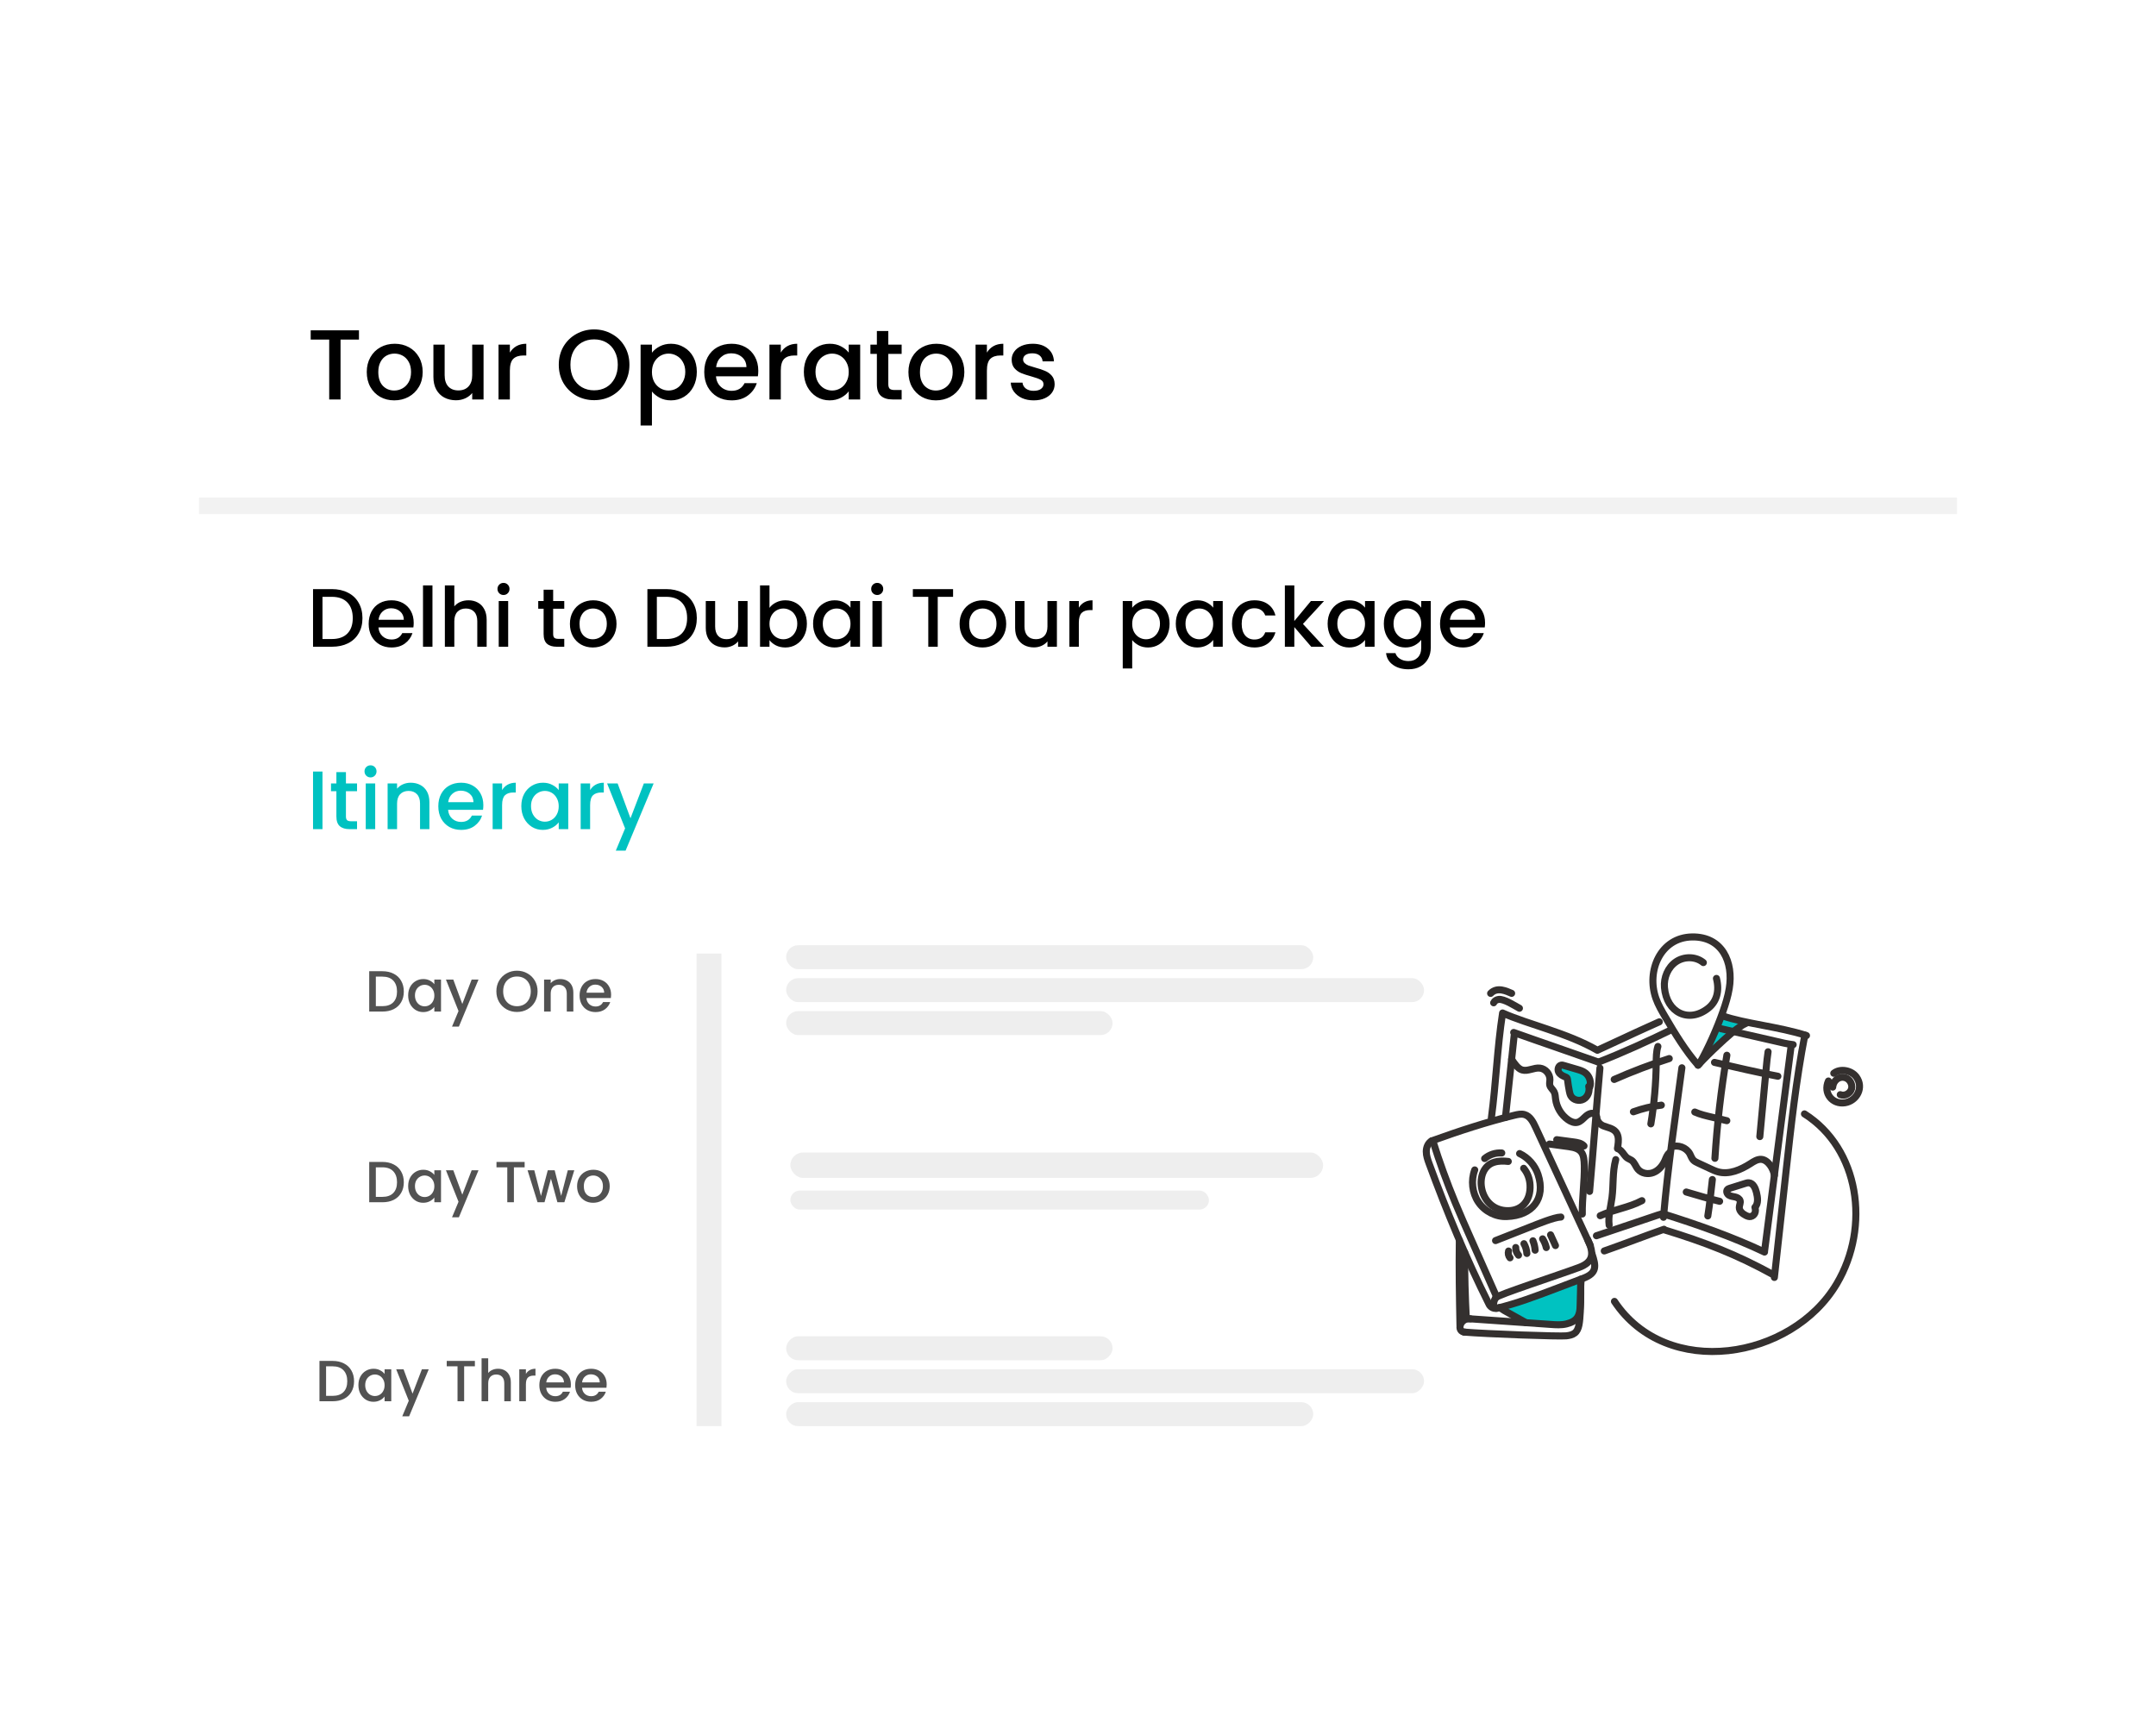 <svg width="260" height="207" viewBox="0 0 260 207" fill="none" xmlns="http://www.w3.org/2000/svg">
<g filter="url(#filter0_d_850_2264)">
<rect x="24" y="27" width="212" height="159" rx="10" fill="white"/>
</g>
<rect x="95.312" y="139" width="64.25" height="3.06" rx="1.53" fill="#EEEEEE"/>
<rect x="95.312" y="143.589" width="50.482" height="2.295" rx="1.147" fill="#EEEEEE"/>
<line x1="24" y1="61" x2="236" y2="61" stroke="#F2F2F2" stroke-width="2"/>
<path d="M43.288 39.839V40.955H41.068V48.178H39.7V40.955H37.468V39.839H43.288ZM47.541 48.286C46.917 48.286 46.353 48.147 45.849 47.867C45.345 47.578 44.949 47.178 44.661 46.666C44.373 46.147 44.229 45.547 44.229 44.867C44.229 44.194 44.377 43.599 44.673 43.078C44.969 42.559 45.373 42.158 45.885 41.879C46.397 41.599 46.969 41.459 47.601 41.459C48.233 41.459 48.805 41.599 49.317 41.879C49.829 42.158 50.233 42.559 50.529 43.078C50.825 43.599 50.973 44.194 50.973 44.867C50.973 45.538 50.821 46.135 50.517 46.654C50.213 47.175 49.797 47.578 49.269 47.867C48.749 48.147 48.173 48.286 47.541 48.286ZM47.541 47.099C47.893 47.099 48.221 47.014 48.525 46.846C48.837 46.678 49.089 46.426 49.281 46.09C49.473 45.755 49.569 45.346 49.569 44.867C49.569 44.386 49.477 43.983 49.293 43.654C49.109 43.319 48.865 43.066 48.561 42.898C48.257 42.73 47.929 42.647 47.577 42.647C47.225 42.647 46.897 42.73 46.593 42.898C46.297 43.066 46.061 43.319 45.885 43.654C45.709 43.983 45.621 44.386 45.621 44.867C45.621 45.578 45.801 46.13 46.161 46.523C46.529 46.907 46.989 47.099 47.541 47.099ZM58.314 41.566V48.178H56.946V47.398C56.73 47.67 56.446 47.886 56.094 48.047C55.75 48.199 55.382 48.275 54.99 48.275C54.47 48.275 54.002 48.166 53.586 47.95C53.178 47.734 52.854 47.414 52.614 46.99C52.382 46.566 52.266 46.054 52.266 45.455V41.566H53.622V45.251C53.622 45.843 53.77 46.298 54.066 46.618C54.362 46.931 54.766 47.087 55.278 47.087C55.79 47.087 56.194 46.931 56.49 46.618C56.794 46.298 56.946 45.843 56.946 45.251V41.566H58.314ZM61.487 42.526C61.687 42.191 61.951 41.931 62.279 41.746C62.615 41.554 63.011 41.459 63.467 41.459V42.874H63.119C62.583 42.874 62.175 43.011 61.895 43.282C61.623 43.554 61.487 44.026 61.487 44.699V48.178H60.119V41.566H61.487V42.526ZM71.645 48.263C70.869 48.263 70.153 48.083 69.497 47.722C68.849 47.355 68.333 46.846 67.949 46.199C67.573 45.542 67.385 44.806 67.385 43.99C67.385 43.175 67.573 42.443 67.949 41.794C68.333 41.147 68.849 40.642 69.497 40.282C70.153 39.914 70.869 39.73 71.645 39.73C72.429 39.73 73.145 39.914 73.793 40.282C74.449 40.642 74.965 41.147 75.341 41.794C75.717 42.443 75.905 43.175 75.905 43.99C75.905 44.806 75.717 45.542 75.341 46.199C74.965 46.846 74.449 47.355 73.793 47.722C73.145 48.083 72.429 48.263 71.645 48.263ZM71.645 47.075C72.197 47.075 72.689 46.95 73.121 46.703C73.553 46.447 73.889 46.087 74.129 45.623C74.377 45.151 74.501 44.606 74.501 43.99C74.501 43.374 74.377 42.834 74.129 42.37C73.889 41.907 73.553 41.55 73.121 41.303C72.689 41.054 72.197 40.931 71.645 40.931C71.093 40.931 70.601 41.054 70.169 41.303C69.737 41.55 69.397 41.907 69.149 42.37C68.909 42.834 68.789 43.374 68.789 43.99C68.789 44.606 68.909 45.151 69.149 45.623C69.397 46.087 69.737 46.447 70.169 46.703C70.601 46.95 71.093 47.075 71.645 47.075ZM78.62 42.538C78.852 42.234 79.168 41.978 79.568 41.77C79.968 41.562 80.42 41.459 80.924 41.459C81.5 41.459 82.024 41.602 82.496 41.891C82.976 42.17 83.352 42.566 83.624 43.078C83.896 43.59 84.032 44.178 84.032 44.843C84.032 45.507 83.896 46.102 83.624 46.63C83.352 47.151 82.976 47.559 82.496 47.855C82.024 48.142 81.5 48.286 80.924 48.286C80.42 48.286 79.972 48.187 79.58 47.986C79.188 47.779 78.868 47.523 78.62 47.218V51.322H77.252V41.566H78.62V42.538ZM82.64 44.843C82.64 44.386 82.544 43.995 82.352 43.666C82.168 43.331 81.92 43.078 81.608 42.91C81.304 42.734 80.976 42.647 80.624 42.647C80.28 42.647 79.952 42.734 79.64 42.91C79.336 43.087 79.088 43.343 78.896 43.678C78.712 44.014 78.62 44.41 78.62 44.867C78.62 45.322 78.712 45.722 78.896 46.066C79.088 46.403 79.336 46.658 79.64 46.834C79.952 47.011 80.28 47.099 80.624 47.099C80.976 47.099 81.304 47.011 81.608 46.834C81.92 46.651 82.168 46.386 82.352 46.042C82.544 45.699 82.64 45.298 82.64 44.843ZM91.444 44.711C91.444 44.959 91.428 45.182 91.396 45.383H86.344C86.384 45.91 86.58 46.334 86.932 46.654C87.284 46.974 87.716 47.135 88.228 47.135C88.964 47.135 89.484 46.827 89.788 46.211H91.264C91.064 46.819 90.7 47.319 90.172 47.711C89.652 48.094 89.004 48.286 88.228 48.286C87.596 48.286 87.028 48.147 86.524 47.867C86.028 47.578 85.636 47.178 85.348 46.666C85.068 46.147 84.928 45.547 84.928 44.867C84.928 44.187 85.064 43.59 85.336 43.078C85.616 42.559 86.004 42.158 86.5 41.879C87.004 41.599 87.58 41.459 88.228 41.459C88.852 41.459 89.408 41.594 89.896 41.867C90.384 42.139 90.764 42.523 91.036 43.019C91.308 43.507 91.444 44.071 91.444 44.711ZM90.016 44.279C90.008 43.775 89.828 43.37 89.476 43.066C89.124 42.763 88.688 42.611 88.168 42.611C87.696 42.611 87.292 42.763 86.956 43.066C86.62 43.362 86.42 43.767 86.356 44.279H90.016ZM94.159 42.526C94.359 42.191 94.623 41.931 94.951 41.746C95.287 41.554 95.683 41.459 96.139 41.459V42.874H95.791C95.255 42.874 94.847 43.011 94.567 43.282C94.295 43.554 94.159 44.026 94.159 44.699V48.178H92.791V41.566H94.159V42.526ZM96.94 44.843C96.94 44.178 97.076 43.59 97.348 43.078C97.628 42.566 98.004 42.17 98.476 41.891C98.956 41.602 99.484 41.459 100.06 41.459C100.58 41.459 101.032 41.562 101.416 41.77C101.808 41.971 102.12 42.222 102.352 42.526V41.566H103.732V48.178H102.352V47.194C102.12 47.507 101.804 47.767 101.404 47.974C101.004 48.182 100.548 48.286 100.036 48.286C99.468 48.286 98.948 48.142 98.476 47.855C98.004 47.559 97.628 47.151 97.348 46.63C97.076 46.102 96.94 45.507 96.94 44.843ZM102.352 44.867C102.352 44.41 102.256 44.014 102.064 43.678C101.88 43.343 101.636 43.087 101.332 42.91C101.028 42.734 100.7 42.647 100.348 42.647C99.996 42.647 99.668 42.734 99.364 42.91C99.06 43.078 98.812 43.331 98.62 43.666C98.436 43.995 98.344 44.386 98.344 44.843C98.344 45.298 98.436 45.699 98.62 46.042C98.812 46.386 99.06 46.651 99.364 46.834C99.676 47.011 100.004 47.099 100.348 47.099C100.7 47.099 101.028 47.011 101.332 46.834C101.636 46.658 101.88 46.403 102.064 46.066C102.256 45.722 102.352 45.322 102.352 44.867ZM107.125 42.682V46.343C107.125 46.59 107.181 46.77 107.293 46.883C107.413 46.986 107.613 47.038 107.893 47.038H108.733V48.178H107.653C107.037 48.178 106.565 48.035 106.237 47.746C105.909 47.459 105.745 46.99 105.745 46.343V42.682H104.965V41.566H105.745V39.922H107.125V41.566H108.733V42.682H107.125ZM112.862 48.286C112.238 48.286 111.674 48.147 111.17 47.867C110.666 47.578 110.27 47.178 109.982 46.666C109.694 46.147 109.55 45.547 109.55 44.867C109.55 44.194 109.698 43.599 109.994 43.078C110.29 42.559 110.694 42.158 111.206 41.879C111.718 41.599 112.29 41.459 112.922 41.459C113.554 41.459 114.126 41.599 114.638 41.879C115.15 42.158 115.554 42.559 115.85 43.078C116.146 43.599 116.294 44.194 116.294 44.867C116.294 45.538 116.142 46.135 115.838 46.654C115.534 47.175 115.118 47.578 114.59 47.867C114.07 48.147 113.494 48.286 112.862 48.286ZM112.862 47.099C113.214 47.099 113.542 47.014 113.846 46.846C114.158 46.678 114.41 46.426 114.602 46.09C114.794 45.755 114.89 45.346 114.89 44.867C114.89 44.386 114.798 43.983 114.614 43.654C114.43 43.319 114.186 43.066 113.882 42.898C113.578 42.73 113.25 42.647 112.898 42.647C112.546 42.647 112.218 42.73 111.914 42.898C111.618 43.066 111.382 43.319 111.206 43.654C111.03 43.983 110.942 44.386 110.942 44.867C110.942 45.578 111.122 46.13 111.482 46.523C111.85 46.907 112.31 47.099 112.862 47.099ZM119.014 42.526C119.214 42.191 119.478 41.931 119.806 41.746C120.142 41.554 120.538 41.459 120.994 41.459V42.874H120.646C120.11 42.874 119.702 43.011 119.422 43.282C119.15 43.554 119.014 44.026 119.014 44.699V48.178H117.646V41.566H119.014V42.526ZM124.652 48.286C124.132 48.286 123.664 48.194 123.248 48.011C122.84 47.819 122.516 47.562 122.276 47.242C122.036 46.914 121.908 46.55 121.892 46.151H123.308C123.332 46.431 123.464 46.666 123.704 46.858C123.952 47.042 124.26 47.135 124.628 47.135C125.012 47.135 125.308 47.062 125.516 46.919C125.732 46.767 125.84 46.575 125.84 46.343C125.84 46.094 125.72 45.91 125.48 45.791C125.248 45.67 124.876 45.538 124.364 45.395C123.868 45.258 123.464 45.127 123.152 44.998C122.84 44.87 122.568 44.675 122.336 44.41C122.112 44.147 122 43.798 122 43.367C122 43.014 122.104 42.694 122.312 42.407C122.52 42.111 122.816 41.879 123.2 41.711C123.592 41.542 124.04 41.459 124.544 41.459C125.296 41.459 125.9 41.651 126.356 42.035C126.82 42.41 127.068 42.926 127.1 43.583H125.732C125.708 43.286 125.588 43.05 125.372 42.874C125.156 42.699 124.864 42.611 124.496 42.611C124.136 42.611 123.86 42.678 123.668 42.815C123.476 42.95 123.38 43.13 123.38 43.355C123.38 43.531 123.444 43.678 123.572 43.798C123.7 43.919 123.856 44.014 124.04 44.087C124.224 44.151 124.496 44.234 124.856 44.339C125.336 44.467 125.728 44.599 126.032 44.734C126.344 44.862 126.612 45.054 126.836 45.31C127.06 45.566 127.176 45.907 127.184 46.331C127.184 46.706 127.08 47.042 126.872 47.339C126.664 47.635 126.368 47.867 125.984 48.035C125.608 48.203 125.164 48.286 124.652 48.286Z" fill="black"/>
<path d="M40.02 71.05C40.76 71.05 41.407 71.193 41.96 71.48C42.52 71.76 42.95 72.167 43.25 72.7C43.557 73.227 43.71 73.843 43.71 74.55C43.71 75.257 43.557 75.87 43.25 76.39C42.95 76.91 42.52 77.31 41.96 77.59C41.407 77.863 40.76 78 40.02 78H37.75V71.05H40.02ZM40.02 77.07C40.833 77.07 41.457 76.85 41.89 76.41C42.323 75.97 42.54 75.35 42.54 74.55C42.54 73.743 42.323 73.113 41.89 72.66C41.457 72.207 40.833 71.98 40.02 71.98H38.89V77.07H40.02ZM49.89 75.11C49.89 75.317 49.877 75.503 49.85 75.67H45.64C45.673 76.11 45.837 76.463 46.13 76.73C46.423 76.997 46.783 77.13 47.21 77.13C47.823 77.13 48.257 76.873 48.51 76.36H49.74C49.573 76.867 49.27 77.283 48.83 77.61C48.397 77.93 47.856 78.09 47.21 78.09C46.683 78.09 46.21 77.973 45.79 77.74C45.377 77.5 45.05 77.167 44.81 76.74C44.577 76.307 44.46 75.807 44.46 75.24C44.46 74.673 44.573 74.177 44.8 73.75C45.033 73.317 45.356 72.983 45.77 72.75C46.19 72.517 46.67 72.4 47.21 72.4C47.73 72.4 48.193 72.513 48.6 72.74C49.007 72.967 49.323 73.287 49.55 73.7C49.776 74.107 49.89 74.577 49.89 75.11ZM48.7 74.75C48.693 74.33 48.543 73.993 48.25 73.74C47.956 73.487 47.593 73.36 47.16 73.36C46.767 73.36 46.43 73.487 46.15 73.74C45.87 73.987 45.703 74.323 45.65 74.75H48.7ZM52.152 70.6V78H51.012V70.6H52.152ZM56.498 72.4C56.918 72.4 57.292 72.49 57.618 72.67C57.952 72.85 58.212 73.117 58.398 73.47C58.592 73.823 58.688 74.25 58.688 74.75V78H57.558V74.92C57.558 74.427 57.435 74.05 57.188 73.79C56.942 73.523 56.605 73.39 56.178 73.39C55.752 73.39 55.412 73.523 55.158 73.79C54.912 74.05 54.788 74.427 54.788 74.92V78H53.648V70.6H54.788V73.13C54.982 72.897 55.225 72.717 55.518 72.59C55.818 72.463 56.145 72.4 56.498 72.4ZM60.723 71.76C60.516 71.76 60.343 71.69 60.203 71.55C60.063 71.41 59.993 71.237 59.993 71.03C59.993 70.823 60.063 70.65 60.203 70.51C60.343 70.37 60.516 70.3 60.723 70.3C60.923 70.3 61.093 70.37 61.233 70.51C61.373 70.65 61.443 70.823 61.443 71.03C61.443 71.237 61.373 71.41 61.233 71.55C61.093 71.69 60.923 71.76 60.723 71.76ZM61.283 72.49V78H60.143V72.49H61.283ZM66.707 73.42V76.47C66.707 76.677 66.754 76.827 66.847 76.92C66.947 77.007 67.114 77.05 67.347 77.05H68.047V78H67.147C66.634 78 66.24 77.88 65.967 77.64C65.694 77.4 65.557 77.01 65.557 76.47V73.42H64.907V72.49H65.557V71.12H66.707V72.49H68.047V73.42H66.707ZM71.488 78.09C70.968 78.09 70.498 77.973 70.078 77.74C69.658 77.5 69.328 77.167 69.088 76.74C68.848 76.307 68.728 75.807 68.728 75.24C68.728 74.68 68.851 74.183 69.098 73.75C69.344 73.317 69.681 72.983 70.108 72.75C70.534 72.517 71.011 72.4 71.538 72.4C72.064 72.4 72.541 72.517 72.968 72.75C73.394 72.983 73.731 73.317 73.978 73.75C74.224 74.183 74.348 74.68 74.348 75.24C74.348 75.8 74.221 76.297 73.968 76.73C73.714 77.163 73.368 77.5 72.928 77.74C72.494 77.973 72.014 78.09 71.488 78.09ZM71.488 77.1C71.781 77.1 72.054 77.03 72.308 76.89C72.568 76.75 72.778 76.54 72.938 76.26C73.098 75.98 73.178 75.64 73.178 75.24C73.178 74.84 73.101 74.503 72.948 74.23C72.794 73.95 72.591 73.74 72.338 73.6C72.084 73.46 71.811 73.39 71.518 73.39C71.224 73.39 70.951 73.46 70.698 73.6C70.451 73.74 70.254 73.95 70.108 74.23C69.961 74.503 69.888 74.84 69.888 75.24C69.888 75.833 70.038 76.293 70.338 76.62C70.644 76.94 71.028 77.1 71.488 77.1ZM80.342 71.05C81.082 71.05 81.729 71.193 82.282 71.48C82.842 71.76 83.272 72.167 83.572 72.7C83.879 73.227 84.032 73.843 84.032 74.55C84.032 75.257 83.879 75.87 83.572 76.39C83.272 76.91 82.842 77.31 82.282 77.59C81.729 77.863 81.082 78 80.342 78H78.072V71.05H80.342ZM80.342 77.07C81.156 77.07 81.779 76.85 82.212 76.41C82.646 75.97 82.862 75.35 82.862 74.55C82.862 73.743 82.646 73.113 82.212 72.66C81.779 72.207 81.156 71.98 80.342 71.98H79.212V77.07H80.342ZM90.152 72.49V78H89.012V77.35C88.832 77.577 88.595 77.757 88.302 77.89C88.015 78.017 87.709 78.08 87.382 78.08C86.949 78.08 86.559 77.99 86.212 77.81C85.872 77.63 85.602 77.363 85.402 77.01C85.209 76.657 85.112 76.23 85.112 75.73V72.49H86.242V75.56C86.242 76.053 86.365 76.433 86.612 76.7C86.859 76.96 87.195 77.09 87.622 77.09C88.049 77.09 88.385 76.96 88.632 76.7C88.885 76.433 89.012 76.053 89.012 75.56V72.49H90.152ZM92.796 73.31C92.99 73.043 93.253 72.827 93.586 72.66C93.926 72.487 94.303 72.4 94.716 72.4C95.203 72.4 95.643 72.517 96.036 72.75C96.43 72.983 96.74 73.317 96.966 73.75C97.193 74.177 97.306 74.667 97.306 75.22C97.306 75.773 97.193 76.27 96.966 76.71C96.74 77.143 96.426 77.483 96.026 77.73C95.633 77.97 95.196 78.09 94.716 78.09C94.29 78.09 93.91 78.007 93.576 77.84C93.25 77.673 92.99 77.46 92.796 77.2V78H91.656V70.6H92.796V73.31ZM96.146 75.22C96.146 74.84 96.066 74.513 95.906 74.24C95.753 73.96 95.546 73.75 95.286 73.61C95.033 73.463 94.76 73.39 94.466 73.39C94.18 73.39 93.906 73.463 93.646 73.61C93.393 73.757 93.186 73.97 93.026 74.25C92.873 74.53 92.796 74.86 92.796 75.24C92.796 75.62 92.873 75.953 93.026 76.24C93.186 76.52 93.393 76.733 93.646 76.88C93.906 77.027 94.18 77.1 94.466 77.1C94.76 77.1 95.033 77.027 95.286 76.88C95.546 76.727 95.753 76.507 95.906 76.22C96.066 75.933 96.146 75.6 96.146 75.22ZM98.054 75.22C98.054 74.667 98.167 74.177 98.394 73.75C98.627 73.323 98.94 72.993 99.334 72.76C99.734 72.52 100.174 72.4 100.654 72.4C101.087 72.4 101.464 72.487 101.784 72.66C102.11 72.827 102.37 73.037 102.564 73.29V72.49H103.714V78H102.564V77.18C102.37 77.44 102.107 77.657 101.774 77.83C101.44 78.003 101.06 78.09 100.634 78.09C100.16 78.09 99.727 77.97 99.334 77.73C98.94 77.483 98.627 77.143 98.394 76.71C98.167 76.27 98.054 75.773 98.054 75.22ZM102.564 75.24C102.564 74.86 102.484 74.53 102.324 74.25C102.17 73.97 101.967 73.757 101.714 73.61C101.46 73.463 101.187 73.39 100.894 73.39C100.6 73.39 100.327 73.463 100.074 73.61C99.82 73.75 99.614 73.96 99.454 74.24C99.3 74.513 99.224 74.84 99.224 75.22C99.224 75.6 99.3 75.933 99.454 76.22C99.614 76.507 99.82 76.727 100.074 76.88C100.334 77.027 100.607 77.1 100.894 77.1C101.187 77.1 101.46 77.027 101.714 76.88C101.967 76.733 102.17 76.52 102.324 76.24C102.484 75.953 102.564 75.62 102.564 75.24ZM105.791 71.76C105.584 71.76 105.411 71.69 105.271 71.55C105.131 71.41 105.061 71.237 105.061 71.03C105.061 70.823 105.131 70.65 105.271 70.51C105.411 70.37 105.584 70.3 105.791 70.3C105.991 70.3 106.161 70.37 106.301 70.51C106.441 70.65 106.511 70.823 106.511 71.03C106.511 71.237 106.441 71.41 106.301 71.55C106.161 71.69 105.991 71.76 105.791 71.76ZM106.351 72.49V78H105.211V72.49H106.351ZM114.935 71.05V71.98H113.085V78H111.945V71.98H110.085V71.05H114.935ZM118.48 78.09C117.96 78.09 117.49 77.973 117.07 77.74C116.65 77.5 116.32 77.167 116.08 76.74C115.84 76.307 115.72 75.807 115.72 75.24C115.72 74.68 115.843 74.183 116.09 73.75C116.337 73.317 116.673 72.983 117.1 72.75C117.527 72.517 118.003 72.4 118.53 72.4C119.057 72.4 119.533 72.517 119.96 72.75C120.387 72.983 120.723 73.317 120.97 73.75C121.217 74.183 121.34 74.68 121.34 75.24C121.34 75.8 121.213 76.297 120.96 76.73C120.707 77.163 120.36 77.5 119.92 77.74C119.487 77.973 119.007 78.09 118.48 78.09ZM118.48 77.1C118.773 77.1 119.047 77.03 119.3 76.89C119.56 76.75 119.77 76.54 119.93 76.26C120.09 75.98 120.17 75.64 120.17 75.24C120.17 74.84 120.093 74.503 119.94 74.23C119.787 73.95 119.583 73.74 119.33 73.6C119.077 73.46 118.803 73.39 118.51 73.39C118.217 73.39 117.943 73.46 117.69 73.6C117.443 73.74 117.247 73.95 117.1 74.23C116.953 74.503 116.88 74.84 116.88 75.24C116.88 75.833 117.03 76.293 117.33 76.62C117.637 76.94 118.02 77.1 118.48 77.1ZM127.457 72.49V78H126.317V77.35C126.137 77.577 125.9 77.757 125.607 77.89C125.32 78.017 125.013 78.08 124.687 78.08C124.253 78.08 123.863 77.99 123.517 77.81C123.177 77.63 122.907 77.363 122.707 77.01C122.513 76.657 122.417 76.23 122.417 75.73V72.49H123.547V75.56C123.547 76.053 123.67 76.433 123.917 76.7C124.163 76.96 124.5 77.09 124.927 77.09C125.353 77.09 125.69 76.96 125.937 76.7C126.19 76.433 126.317 76.053 126.317 75.56V72.49H127.457ZM130.101 73.29C130.268 73.01 130.488 72.793 130.761 72.64C131.041 72.48 131.371 72.4 131.751 72.4V73.58H131.461C131.014 73.58 130.674 73.693 130.441 73.92C130.214 74.147 130.101 74.54 130.101 75.1V78H128.961V72.49H130.101V73.29ZM136.536 73.3C136.73 73.047 136.993 72.833 137.326 72.66C137.66 72.487 138.036 72.4 138.456 72.4C138.936 72.4 139.373 72.52 139.766 72.76C140.166 72.993 140.48 73.323 140.706 73.75C140.933 74.177 141.046 74.667 141.046 75.22C141.046 75.773 140.933 76.27 140.706 76.71C140.48 77.143 140.166 77.483 139.766 77.73C139.373 77.97 138.936 78.09 138.456 78.09C138.036 78.09 137.663 78.007 137.336 77.84C137.01 77.667 136.743 77.453 136.536 77.2V80.62H135.396V72.49H136.536V73.3ZM139.886 75.22C139.886 74.84 139.806 74.513 139.646 74.24C139.493 73.96 139.286 73.75 139.026 73.61C138.773 73.463 138.5 73.39 138.206 73.39C137.92 73.39 137.646 73.463 137.386 73.61C137.133 73.757 136.926 73.97 136.766 74.25C136.613 74.53 136.536 74.86 136.536 75.24C136.536 75.62 136.613 75.953 136.766 76.24C136.926 76.52 137.133 76.733 137.386 76.88C137.646 77.027 137.92 77.1 138.206 77.1C138.5 77.1 138.773 77.027 139.026 76.88C139.286 76.727 139.493 76.507 139.646 76.22C139.806 75.933 139.886 75.6 139.886 75.22ZM141.794 75.22C141.794 74.667 141.907 74.177 142.134 73.75C142.367 73.323 142.68 72.993 143.074 72.76C143.474 72.52 143.914 72.4 144.394 72.4C144.827 72.4 145.204 72.487 145.524 72.66C145.85 72.827 146.11 73.037 146.304 73.29V72.49H147.454V78H146.304V77.18C146.11 77.44 145.847 77.657 145.514 77.83C145.18 78.003 144.8 78.09 144.374 78.09C143.9 78.09 143.467 77.97 143.074 77.73C142.68 77.483 142.367 77.143 142.134 76.71C141.907 76.27 141.794 75.773 141.794 75.22ZM146.304 75.24C146.304 74.86 146.224 74.53 146.064 74.25C145.91 73.97 145.707 73.757 145.454 73.61C145.2 73.463 144.927 73.39 144.634 73.39C144.34 73.39 144.067 73.463 143.814 73.61C143.56 73.75 143.354 73.96 143.194 74.24C143.04 74.513 142.964 74.84 142.964 75.22C142.964 75.6 143.04 75.933 143.194 76.22C143.354 76.507 143.56 76.727 143.814 76.88C144.074 77.027 144.347 77.1 144.634 77.1C144.927 77.1 145.2 77.027 145.454 76.88C145.707 76.733 145.91 76.52 146.064 76.24C146.224 75.953 146.304 75.62 146.304 75.24ZM148.571 75.24C148.571 74.673 148.685 74.177 148.911 73.75C149.145 73.317 149.465 72.983 149.871 72.75C150.278 72.517 150.745 72.4 151.271 72.4C151.938 72.4 152.488 72.56 152.921 72.88C153.361 73.193 153.658 73.643 153.811 74.23H152.581C152.481 73.957 152.321 73.743 152.101 73.59C151.881 73.437 151.605 73.36 151.271 73.36C150.805 73.36 150.431 73.527 150.151 73.86C149.878 74.187 149.741 74.647 149.741 75.24C149.741 75.833 149.878 76.297 150.151 76.63C150.431 76.963 150.805 77.13 151.271 77.13C151.931 77.13 152.368 76.84 152.581 76.26H153.811C153.651 76.82 153.351 77.267 152.911 77.6C152.471 77.927 151.925 78.09 151.271 78.09C150.745 78.09 150.278 77.973 149.871 77.74C149.465 77.5 149.145 77.167 148.911 76.74C148.685 76.307 148.571 75.807 148.571 75.24ZM157.127 75.25L159.667 78H158.127L156.087 75.63V78H154.947V70.6H156.087V74.9L158.087 72.49H159.667L157.127 75.25ZM160.104 75.22C160.104 74.667 160.218 74.177 160.444 73.75C160.678 73.323 160.991 72.993 161.384 72.76C161.784 72.52 162.224 72.4 162.704 72.4C163.138 72.4 163.514 72.487 163.834 72.66C164.161 72.827 164.421 73.037 164.614 73.29V72.49H165.764V78H164.614V77.18C164.421 77.44 164.158 77.657 163.824 77.83C163.491 78.003 163.111 78.09 162.684 78.09C162.211 78.09 161.778 77.97 161.384 77.73C160.991 77.483 160.678 77.143 160.444 76.71C160.218 76.27 160.104 75.773 160.104 75.22ZM164.614 75.24C164.614 74.86 164.534 74.53 164.374 74.25C164.221 73.97 164.018 73.757 163.764 73.61C163.511 73.463 163.238 73.39 162.944 73.39C162.651 73.39 162.378 73.463 162.124 73.61C161.871 73.75 161.664 73.96 161.504 74.24C161.351 74.513 161.274 74.84 161.274 75.22C161.274 75.6 161.351 75.933 161.504 76.22C161.664 76.507 161.871 76.727 162.124 76.88C162.384 77.027 162.658 77.1 162.944 77.1C163.238 77.1 163.511 77.027 163.764 76.88C164.018 76.733 164.221 76.52 164.374 76.24C164.534 75.953 164.614 75.62 164.614 75.24ZM169.482 72.4C169.908 72.4 170.285 72.487 170.612 72.66C170.945 72.827 171.205 73.037 171.392 73.29V72.49H172.542V78.09C172.542 78.597 172.435 79.047 172.222 79.44C172.008 79.84 171.698 80.153 171.292 80.38C170.892 80.607 170.412 80.72 169.852 80.72C169.105 80.72 168.485 80.543 167.992 80.19C167.498 79.843 167.218 79.37 167.152 78.77H168.282C168.368 79.057 168.552 79.287 168.832 79.46C169.118 79.64 169.458 79.73 169.852 79.73C170.312 79.73 170.682 79.59 170.962 79.31C171.248 79.03 171.392 78.623 171.392 78.09V77.17C171.198 77.43 170.935 77.65 170.602 77.83C170.275 78.003 169.902 78.09 169.482 78.09C169.002 78.09 168.562 77.97 168.162 77.73C167.768 77.483 167.455 77.143 167.222 76.71C166.995 76.27 166.882 75.773 166.882 75.22C166.882 74.667 166.995 74.177 167.222 73.75C167.455 73.323 167.768 72.993 168.162 72.76C168.562 72.52 169.002 72.4 169.482 72.4ZM171.392 75.24C171.392 74.86 171.312 74.53 171.152 74.25C170.998 73.97 170.795 73.757 170.542 73.61C170.288 73.463 170.015 73.39 169.722 73.39C169.428 73.39 169.155 73.463 168.902 73.61C168.648 73.75 168.442 73.96 168.282 74.24C168.128 74.513 168.052 74.84 168.052 75.22C168.052 75.6 168.128 75.933 168.282 76.22C168.442 76.507 168.648 76.727 168.902 76.88C169.162 77.027 169.435 77.1 169.722 77.1C170.015 77.1 170.288 77.027 170.542 76.88C170.795 76.733 170.998 76.52 171.152 76.24C171.312 75.953 171.392 75.62 171.392 75.24ZM179.089 75.11C179.089 75.317 179.076 75.503 179.049 75.67H174.839C174.872 76.11 175.036 76.463 175.329 76.73C175.622 76.997 175.982 77.13 176.409 77.13C177.022 77.13 177.456 76.873 177.709 76.36H178.939C178.772 76.867 178.469 77.283 178.029 77.61C177.596 77.93 177.056 78.09 176.409 78.09C175.882 78.09 175.409 77.973 174.989 77.74C174.576 77.5 174.249 77.167 174.009 76.74C173.776 76.307 173.659 75.807 173.659 75.24C173.659 74.673 173.772 74.177 173.999 73.75C174.232 73.317 174.556 72.983 174.969 72.75C175.389 72.517 175.869 72.4 176.409 72.4C176.929 72.4 177.392 72.513 177.799 72.74C178.206 72.967 178.522 73.287 178.749 73.7C178.976 74.107 179.089 74.577 179.089 75.11ZM177.899 74.75C177.892 74.33 177.742 73.993 177.449 73.74C177.156 73.487 176.792 73.36 176.359 73.36C175.966 73.36 175.629 73.487 175.349 73.74C175.069 73.987 174.902 74.323 174.849 74.75H177.899Z" fill="black"/>
<path d="M38.89 93.05V100H37.75V93.05H38.89ZM41.717 95.42V98.47C41.717 98.677 41.763 98.827 41.857 98.92C41.957 99.007 42.123 99.05 42.357 99.05H43.057V100H42.157C41.643 100 41.25 99.88 40.977 99.64C40.703 99.4 40.567 99.01 40.567 98.47V95.42H39.917V94.49H40.567V93.12H41.717V94.49H43.057V95.42H41.717ZM44.687 93.76C44.481 93.76 44.307 93.69 44.167 93.55C44.027 93.41 43.957 93.237 43.957 93.03C43.957 92.823 44.027 92.65 44.167 92.51C44.307 92.37 44.481 92.3 44.687 92.3C44.887 92.3 45.057 92.37 45.197 92.51C45.337 92.65 45.407 92.823 45.407 93.03C45.407 93.237 45.337 93.41 45.197 93.55C45.057 93.69 44.887 93.76 44.687 93.76ZM45.247 94.49V100H44.107V94.49H45.247ZM49.524 94.4C49.958 94.4 50.344 94.49 50.684 94.67C51.031 94.85 51.301 95.117 51.494 95.47C51.688 95.823 51.784 96.25 51.784 96.75V100H50.654V96.92C50.654 96.427 50.531 96.05 50.284 95.79C50.038 95.523 49.701 95.39 49.274 95.39C48.847 95.39 48.508 95.523 48.254 95.79C48.008 96.05 47.884 96.427 47.884 96.92V100H46.744V94.49H47.884V95.12C48.071 94.893 48.307 94.717 48.594 94.59C48.888 94.463 49.197 94.4 49.524 94.4ZM58.288 97.11C58.288 97.317 58.275 97.503 58.248 97.67H54.038C54.072 98.11 54.235 98.463 54.528 98.73C54.822 98.997 55.182 99.13 55.608 99.13C56.222 99.13 56.655 98.873 56.908 98.36H58.138C57.972 98.867 57.668 99.283 57.228 99.61C56.795 99.93 56.255 100.09 55.608 100.09C55.082 100.09 54.608 99.973 54.188 99.74C53.775 99.5 53.448 99.167 53.208 98.74C52.975 98.307 52.858 97.807 52.858 97.24C52.858 96.673 52.972 96.177 53.198 95.75C53.432 95.317 53.755 94.983 54.168 94.75C54.588 94.517 55.068 94.4 55.608 94.4C56.128 94.4 56.592 94.513 56.998 94.74C57.405 94.967 57.722 95.287 57.948 95.7C58.175 96.107 58.288 96.577 58.288 97.11ZM57.098 96.75C57.092 96.33 56.942 95.993 56.648 95.74C56.355 95.487 55.992 95.36 55.558 95.36C55.165 95.36 54.828 95.487 54.548 95.74C54.268 95.987 54.102 96.323 54.048 96.75H57.098ZM60.55 95.29C60.717 95.01 60.937 94.793 61.21 94.64C61.49 94.48 61.82 94.4 62.2 94.4V95.58H61.91C61.464 95.58 61.123 95.693 60.89 95.92C60.663 96.147 60.55 96.54 60.55 97.1V100H59.41V94.49H60.55V95.29ZM62.868 97.22C62.868 96.667 62.981 96.177 63.208 95.75C63.441 95.323 63.755 94.993 64.148 94.76C64.548 94.52 64.988 94.4 65.468 94.4C65.901 94.4 66.278 94.487 66.598 94.66C66.925 94.827 67.185 95.037 67.378 95.29V94.49H68.528V100H67.378V99.18C67.185 99.44 66.921 99.657 66.588 99.83C66.255 100.003 65.875 100.09 65.448 100.09C64.975 100.09 64.541 99.97 64.148 99.73C63.755 99.483 63.441 99.143 63.208 98.71C62.981 98.27 62.868 97.773 62.868 97.22ZM67.378 97.24C67.378 96.86 67.298 96.53 67.138 96.25C66.985 95.97 66.781 95.757 66.528 95.61C66.275 95.463 66.001 95.39 65.708 95.39C65.415 95.39 65.141 95.463 64.888 95.61C64.635 95.75 64.428 95.96 64.268 96.24C64.115 96.513 64.038 96.84 64.038 97.22C64.038 97.6 64.115 97.933 64.268 98.22C64.428 98.507 64.635 98.727 64.888 98.88C65.148 99.027 65.421 99.1 65.708 99.1C66.001 99.1 66.275 99.027 66.528 98.88C66.781 98.733 66.985 98.52 67.138 98.24C67.298 97.953 67.378 97.62 67.378 97.24ZM71.165 95.29C71.332 95.01 71.552 94.793 71.825 94.64C72.105 94.48 72.435 94.4 72.815 94.4V95.58H72.525C72.079 95.58 71.739 95.693 71.505 95.92C71.279 96.147 71.165 96.54 71.165 97.1V100H70.025V94.49H71.165V95.29ZM78.823 94.49L75.443 102.59H74.263L75.383 99.91L73.213 94.49H74.483L76.033 98.69L77.643 94.49H78.823Z" fill="#00C2C1"/>
<path d="M46.114 117.135C46.632 117.135 47.085 117.235 47.472 117.436C47.864 117.632 48.165 117.916 48.375 118.29C48.59 118.658 48.697 119.09 48.697 119.585C48.697 120.079 48.59 120.509 48.375 120.873C48.165 121.237 47.864 121.517 47.472 121.713C47.085 121.904 46.632 122 46.114 122H44.525V117.135H46.114ZM46.114 121.349C46.683 121.349 47.12 121.195 47.423 120.887C47.726 120.579 47.878 120.145 47.878 119.585C47.878 119.02 47.726 118.579 47.423 118.262C47.12 117.944 46.683 117.786 46.114 117.786H45.323V121.349H46.114ZM49.222 120.054C49.222 119.666 49.301 119.323 49.46 119.025C49.623 118.726 49.843 118.495 50.118 118.332C50.398 118.164 50.706 118.08 51.042 118.08C51.345 118.08 51.609 118.14 51.833 118.262C52.062 118.378 52.244 118.525 52.379 118.703V118.143H53.184V122H52.379V121.426C52.244 121.608 52.059 121.759 51.826 121.881C51.593 122.002 51.327 122.063 51.028 122.063C50.697 122.063 50.393 121.979 50.118 121.811C49.843 121.638 49.623 121.4 49.46 121.097C49.301 120.789 49.222 120.441 49.222 120.054ZM52.379 120.068C52.379 119.802 52.323 119.571 52.211 119.375C52.104 119.179 51.961 119.029 51.784 118.927C51.607 118.824 51.415 118.773 51.21 118.773C51.005 118.773 50.813 118.824 50.636 118.927C50.459 119.025 50.314 119.172 50.202 119.368C50.095 119.559 50.041 119.788 50.041 120.054C50.041 120.32 50.095 120.553 50.202 120.754C50.314 120.954 50.459 121.108 50.636 121.216C50.818 121.318 51.009 121.37 51.21 121.37C51.415 121.37 51.607 121.318 51.784 121.216C51.961 121.113 52.104 120.964 52.211 120.768C52.323 120.567 52.379 120.334 52.379 120.068ZM57.704 118.143L55.338 123.813H54.512L55.296 121.937L53.777 118.143H54.666L55.751 121.083L56.878 118.143H57.704ZM62.344 122.049C61.891 122.049 61.473 121.944 61.091 121.734C60.713 121.519 60.412 121.223 60.188 120.845C59.968 120.462 59.859 120.033 59.859 119.557C59.859 119.081 59.968 118.654 60.188 118.276C60.412 117.898 60.713 117.604 61.091 117.394C61.473 117.179 61.891 117.072 62.344 117.072C62.801 117.072 63.219 117.179 63.597 117.394C63.979 117.604 64.28 117.898 64.5 118.276C64.719 118.654 64.829 119.081 64.829 119.557C64.829 120.033 64.719 120.462 64.5 120.845C64.28 121.223 63.979 121.519 63.597 121.734C63.219 121.944 62.801 122.049 62.344 122.049ZM62.344 121.356C62.666 121.356 62.953 121.283 63.205 121.139C63.457 120.989 63.653 120.779 63.793 120.509C63.937 120.233 64.01 119.916 64.01 119.557C64.01 119.197 63.937 118.882 63.793 118.612C63.653 118.341 63.457 118.133 63.205 117.989C62.953 117.844 62.666 117.772 62.344 117.772C62.022 117.772 61.735 117.844 61.483 117.989C61.231 118.133 61.032 118.341 60.888 118.612C60.748 118.882 60.678 119.197 60.678 119.557C60.678 119.916 60.748 120.233 60.888 120.509C61.032 120.779 61.231 120.989 61.483 121.139C61.735 121.283 62.022 121.356 62.344 121.356ZM67.56 118.08C67.863 118.08 68.134 118.143 68.372 118.269C68.615 118.395 68.803 118.581 68.939 118.829C69.074 119.076 69.142 119.375 69.142 119.725V122H68.351V119.844C68.351 119.498 68.264 119.235 68.092 119.053C67.919 118.866 67.683 118.773 67.385 118.773C67.086 118.773 66.848 118.866 66.671 119.053C66.498 119.235 66.412 119.498 66.412 119.844V122H65.614V118.143H66.412V118.584C66.543 118.425 66.708 118.301 66.909 118.213C67.114 118.124 67.331 118.08 67.56 118.08ZM73.695 119.977C73.695 120.121 73.685 120.252 73.667 120.369H70.72C70.743 120.677 70.857 120.924 71.063 121.111C71.268 121.297 71.52 121.391 71.819 121.391C72.248 121.391 72.551 121.211 72.729 120.852H73.59C73.473 121.206 73.261 121.498 72.953 121.727C72.649 121.951 72.271 122.063 71.819 122.063C71.45 122.063 71.119 121.981 70.825 121.818C70.535 121.65 70.307 121.416 70.139 121.118C69.975 120.814 69.894 120.464 69.894 120.068C69.894 119.671 69.973 119.323 70.132 119.025C70.295 118.721 70.521 118.488 70.811 118.325C71.105 118.161 71.441 118.08 71.819 118.08C72.183 118.08 72.507 118.159 72.792 118.318C73.076 118.476 73.298 118.7 73.457 118.99C73.615 119.274 73.695 119.603 73.695 119.977ZM72.862 119.725C72.857 119.431 72.752 119.195 72.547 119.018C72.341 118.84 72.087 118.752 71.784 118.752C71.508 118.752 71.273 118.84 71.077 119.018C70.881 119.19 70.764 119.426 70.727 119.725H72.862Z" fill="#525252"/>
<path d="M46.114 140.135C46.632 140.135 47.085 140.235 47.472 140.436C47.864 140.632 48.165 140.917 48.375 141.29C48.59 141.659 48.697 142.09 48.697 142.585C48.697 143.08 48.59 143.509 48.375 143.873C48.165 144.237 47.864 144.517 47.472 144.713C47.085 144.904 46.632 145 46.114 145H44.525V140.135H46.114ZM46.114 144.349C46.683 144.349 47.12 144.195 47.423 143.887C47.726 143.579 47.878 143.145 47.878 142.585C47.878 142.02 47.726 141.579 47.423 141.262C47.12 140.945 46.683 140.786 46.114 140.786H45.323V144.349H46.114ZM49.222 143.054C49.222 142.667 49.301 142.324 49.46 142.025C49.623 141.726 49.843 141.495 50.118 141.332C50.398 141.164 50.706 141.08 51.042 141.08C51.345 141.08 51.609 141.141 51.833 141.262C52.062 141.379 52.244 141.526 52.379 141.703V141.143H53.184V145H52.379V144.426C52.244 144.608 52.059 144.76 51.826 144.881C51.593 145.002 51.327 145.063 51.028 145.063C50.697 145.063 50.393 144.979 50.118 144.811C49.843 144.638 49.623 144.4 49.46 144.097C49.301 143.789 49.222 143.441 49.222 143.054ZM52.379 143.068C52.379 142.802 52.323 142.571 52.211 142.375C52.104 142.179 51.961 142.03 51.784 141.927C51.607 141.824 51.415 141.773 51.21 141.773C51.005 141.773 50.813 141.824 50.636 141.927C50.459 142.025 50.314 142.172 50.202 142.368C50.095 142.559 50.041 142.788 50.041 143.054C50.041 143.32 50.095 143.553 50.202 143.754C50.314 143.955 50.459 144.109 50.636 144.216C50.818 144.319 51.009 144.37 51.21 144.37C51.415 144.37 51.607 144.319 51.784 144.216C51.961 144.113 52.104 143.964 52.211 143.768C52.323 143.567 52.379 143.334 52.379 143.068ZM57.704 141.143L55.338 146.813H54.512L55.296 144.937L53.777 141.143H54.666L55.751 144.083L56.878 141.143H57.704ZM63.268 140.135V140.786H61.973V145H61.175V140.786H59.873V140.135H63.268ZM69.256 141.143L68.059 145H67.219L66.442 142.151L65.665 145H64.825L63.621 141.143H64.433L65.238 144.244L66.057 141.143H66.89L67.674 144.23L68.472 141.143H69.256ZM71.525 145.063C71.161 145.063 70.832 144.981 70.538 144.818C70.244 144.65 70.013 144.417 69.845 144.118C69.677 143.815 69.593 143.465 69.593 143.068C69.593 142.676 69.68 142.328 69.852 142.025C70.025 141.722 70.26 141.488 70.559 141.325C70.858 141.162 71.192 141.08 71.56 141.08C71.929 141.08 72.263 141.162 72.561 141.325C72.86 141.488 73.096 141.722 73.268 142.025C73.441 142.328 73.527 142.676 73.527 143.068C73.527 143.46 73.439 143.808 73.261 144.111C73.084 144.414 72.841 144.65 72.533 144.818C72.23 144.981 71.894 145.063 71.525 145.063ZM71.525 144.37C71.731 144.37 71.922 144.321 72.099 144.223C72.281 144.125 72.428 143.978 72.54 143.782C72.652 143.586 72.708 143.348 72.708 143.068C72.708 142.788 72.654 142.552 72.547 142.361C72.44 142.165 72.297 142.018 72.12 141.92C71.943 141.822 71.751 141.773 71.546 141.773C71.341 141.773 71.15 141.822 70.972 141.92C70.799 142.018 70.662 142.165 70.559 142.361C70.457 142.552 70.405 142.788 70.405 143.068C70.405 143.483 70.51 143.805 70.72 144.034C70.935 144.258 71.203 144.37 71.525 144.37Z" fill="#525252"/>
<path d="M40.114 164.135C40.632 164.135 41.085 164.235 41.472 164.436C41.864 164.632 42.165 164.916 42.375 165.29C42.59 165.658 42.697 166.09 42.697 166.585C42.697 167.079 42.59 167.509 42.375 167.873C42.165 168.237 41.864 168.517 41.472 168.713C41.085 168.904 40.632 169 40.114 169H38.525V164.135H40.114ZM40.114 168.349C40.683 168.349 41.12 168.195 41.423 167.887C41.726 167.579 41.878 167.145 41.878 166.585C41.878 166.02 41.726 165.579 41.423 165.262C41.12 164.944 40.683 164.786 40.114 164.786H39.323V168.349H40.114ZM43.222 167.054C43.222 166.666 43.301 166.323 43.46 166.025C43.623 165.726 43.843 165.495 44.118 165.332C44.398 165.164 44.706 165.08 45.042 165.08C45.345 165.08 45.609 165.14 45.833 165.262C46.062 165.378 46.244 165.525 46.379 165.703V165.143H47.184V169H46.379V168.426C46.244 168.608 46.059 168.759 45.826 168.881C45.593 169.002 45.327 169.063 45.028 169.063C44.697 169.063 44.393 168.979 44.118 168.811C43.843 168.638 43.623 168.4 43.46 168.097C43.301 167.789 43.222 167.441 43.222 167.054ZM46.379 167.068C46.379 166.802 46.323 166.571 46.211 166.375C46.104 166.179 45.961 166.029 45.784 165.927C45.607 165.824 45.415 165.773 45.21 165.773C45.005 165.773 44.813 165.824 44.636 165.927C44.459 166.025 44.314 166.172 44.202 166.368C44.095 166.559 44.041 166.788 44.041 167.054C44.041 167.32 44.095 167.553 44.202 167.754C44.314 167.954 44.459 168.108 44.636 168.216C44.818 168.318 45.009 168.37 45.21 168.37C45.415 168.37 45.607 168.318 45.784 168.216C45.961 168.113 46.104 167.964 46.211 167.768C46.323 167.567 46.379 167.334 46.379 167.068ZM51.704 165.143L49.338 170.813H48.512L49.296 168.937L47.777 165.143H48.666L49.751 168.083L50.878 165.143H51.704ZM57.268 164.135V164.786H55.973V169H55.175V164.786H53.873V164.135H57.268ZM60.071 165.08C60.365 165.08 60.626 165.143 60.855 165.269C61.088 165.395 61.27 165.581 61.401 165.829C61.536 166.076 61.604 166.375 61.604 166.725V169H60.813V166.844C60.813 166.498 60.726 166.235 60.554 166.053C60.381 165.866 60.145 165.773 59.847 165.773C59.548 165.773 59.31 165.866 59.133 166.053C58.96 166.235 58.874 166.498 58.874 166.844V169H58.076V163.82H58.874V165.591C59.009 165.427 59.179 165.301 59.385 165.213C59.595 165.124 59.823 165.08 60.071 165.08ZM63.42 165.703C63.536 165.507 63.69 165.355 63.882 165.248C64.078 165.136 64.309 165.08 64.575 165.08V165.906H64.372C64.059 165.906 63.821 165.985 63.658 166.144C63.499 166.302 63.42 166.578 63.42 166.97V169H62.622V165.143H63.42V165.703ZM68.843 166.977C68.843 167.121 68.834 167.252 68.815 167.369H65.868C65.891 167.677 66.006 167.924 66.211 168.111C66.416 168.297 66.668 168.391 66.967 168.391C67.397 168.391 67.7 168.211 67.877 167.852H68.738C68.621 168.206 68.409 168.498 68.101 168.727C67.798 168.951 67.42 169.063 66.967 169.063C66.599 169.063 66.267 168.981 65.973 168.818C65.684 168.65 65.455 168.416 65.287 168.118C65.124 167.814 65.042 167.464 65.042 167.068C65.042 166.671 65.121 166.323 65.28 166.025C65.444 165.721 65.67 165.488 65.959 165.325C66.253 165.161 66.589 165.08 66.967 165.08C67.331 165.08 67.656 165.159 67.94 165.318C68.225 165.476 68.447 165.7 68.605 165.99C68.764 166.274 68.843 166.603 68.843 166.977ZM68.01 166.725C68.005 166.431 67.9 166.195 67.695 166.018C67.49 165.84 67.236 165.752 66.932 165.752C66.657 165.752 66.421 165.84 66.225 166.018C66.029 166.19 65.912 166.426 65.875 166.725H68.01ZM73.163 166.977C73.163 167.121 73.154 167.252 73.135 167.369H70.189C70.212 167.677 70.326 167.924 70.531 168.111C70.737 168.297 70.989 168.391 71.287 168.391C71.717 168.391 72.02 168.211 72.198 167.852H73.058C72.942 168.206 72.73 168.498 72.421 168.727C72.118 168.951 71.74 169.063 71.287 169.063C70.919 169.063 70.588 168.981 70.293 168.818C70.004 168.65 69.775 168.416 69.608 168.118C69.444 167.814 69.362 167.464 69.362 167.068C69.362 166.671 69.442 166.323 69.6 166.025C69.764 165.721 69.99 165.488 70.279 165.325C70.573 165.161 70.909 165.08 71.287 165.08C71.651 165.08 71.976 165.159 72.26 165.318C72.545 165.476 72.767 165.7 72.925 165.99C73.084 166.274 73.163 166.603 73.163 166.977ZM72.331 166.725C72.326 166.431 72.221 166.195 72.016 166.018C71.81 165.84 71.556 165.752 71.252 165.752C70.977 165.752 70.742 165.84 70.546 166.018C70.35 166.19 70.233 166.426 70.195 166.725H72.331Z" fill="#525252"/>
<line x1="85.5" y1="115" x2="85.5" y2="172" stroke="#EEEEEE" stroke-width="3"/>
<rect x="94.803" y="114" width="63.566" height="2.889" rx="1.445" fill="#EEEEEE"/>
<rect x="94.803" y="117.973" width="76.929" height="2.889" rx="1.445" fill="#EEEEEE"/>
<rect x="94.803" y="121.946" width="39.367" height="2.889" rx="1.445" fill="#EEEEEE"/>
<rect width="63.566" height="2.889" rx="1.445" transform="matrix(1 0 0 -1 94.803 172)" fill="#EEEEEE"/>
<rect width="76.929" height="2.889" rx="1.445" transform="matrix(1 0 0 -1 94.803 168.027)" fill="#EEEEEE"/>
<rect width="39.367" height="2.889" rx="1.445" transform="matrix(1 0 0 -1 94.803 164.054)" fill="#EEEEEE"/>
<path fill-rule="evenodd" clip-rule="evenodd" d="M205.161 128.059C205.535 127.183 207.173 123.486 207.575 122.516C208.465 122.746 209.671 123.115 210.596 123.313C209.629 123.848 205.913 127.265 205.161 128.059ZM190.205 132.689C189.631 132.528 189.305 132.242 189.206 131.47C189.129 130.868 189.079 130.421 189.028 130.201C188.984 130.014 188.782 129.837 188.304 129.658C187.918 129.513 187.726 128.98 187.987 128.66C188.143 128.473 188.458 128.529 188.699 128.569C189.985 128.774 190.051 128.828 191.263 129.39C191.755 129.751 191.96 130.695 191.671 131.251C191.738 132.006 191.096 132.941 190.205 132.689Z" fill="#00C2C1"/>
<path d="M217.85 124.891C214.547 123.824 210.374 123.453 207.72 122.515M212.223 137.081L213.006 128.695C213.065 128.077 213.122 127.458 213.219 126.849M214.4 129.801C211.874 129.324 209.268 128.709 206.758 128.132M206.808 139.703C207.073 135.535 207.554 131.384 208.25 127.267" stroke="#34302F" stroke-width="0.85" stroke-linecap="round" stroke-linejoin="round"/>
<path d="M208.243 135.161C207.629 135.017 207.015 134.869 206.402 134.726C205.716 134.565 205.025 134.404 204.38 134.116M213.979 141.749C213.864 140.931 213.206 139.872 212.39 139.824C211.92 139.799 211.494 140.077 211.097 140.334C209.926 141.083 208.523 141.697 207.186 141.331C206.869 141.244 206.57 141.105 206.271 140.965L204.783 140.273C204.566 140.173 204.343 140.068 204.183 139.89C203.996 139.681 203.916 139.402 203.783 139.158C203.364 138.388 202.35 138.018 201.54 138.331M206.501 142.259C206.322 143.684 206.2 145.138 205.952 146.648M207.375 144.884C206.288 144.64 204.424 144.077 203.354 143.764M200.603 146.813C201.119 140.822 202.034 134.748 202.826 128.782M199.083 135.545C199.487 133.119 199.703 130.666 199.729 128.207C199.737 127.537 199.731 126.849 199.932 126.209M200.348 133.289C199.198 133.424 198.067 133.693 196.977 134.09M201.302 127.668C199.046 128.39 196.83 129.231 194.662 130.189M194.053 147.762C193.91 146.652 194.253 145.546 194.396 144.435C194.596 142.888 194.433 141.394 194.849 139.855M198.006 144.806C196.43 145.651 194.596 145.869 192.977 146.622M191.695 143.691C192.151 138.592 192.486 133.916 192.941 128.817M201.649 124.151C198.875 125.509 195.709 126.951 192.765 128.099M204.778 128.468C203.254 126.731 201.983 124.633 200.809 122.629C200.389 121.915 199.966 121.192 199.69 120.409C198.517 117.08 200.259 113.059 204.057 113.001C207.694 112.945 209.065 116.042 208.536 119.225C208.38 120.163 208.093 121.089 207.778 121.985C207.064 124.018 205.998 126.441 204.923 128.314M211.634 145.611C211.805 146.131 211.596 146.617 211.134 146.718C210.932 146.761 210.724 146.683 210.538 146.591C210.142 146.395 209.738 146.056 209.749 145.611C209.755 145.342 209.92 145.071 209.845 144.81C209.771 144.558 209.501 144.418 209.247 144.362C208.993 144.301 208.72 144.288 208.498 144.148C208.277 144.009 208.14 143.683 208.307 143.478C208.387 143.382 208.511 143.343 208.629 143.304L210.418 142.742C210.578 142.69 210.744 142.637 210.912 142.655C211.43 142.698 211.687 143.299 211.816 143.809C211.97 144.423 212.068 145.154 211.634 145.611Z" stroke="#34302F" stroke-width="0.85" stroke-linecap="round" stroke-linejoin="round"/>
<path d="M206.993 118.005C207.388 119.551 207.002 120.809 205.999 121.601C203.667 123.441 200.984 122.152 200.722 119.094C200.621 117.909 201.141 116.66 202.119 115.994C203.095 115.327 204.505 115.336 205.413 116.094M201.343 139.023C201.041 139.241 200.924 139.628 200.774 139.972C200.497 140.599 200.025 141.166 199.392 141.414C198.76 141.667 197.963 141.54 197.526 141.014C197.238 140.669 197.112 140.177 196.74 139.929C196.592 139.829 196.416 139.777 196.267 139.676C195.948 139.464 195.75 139.043 195.483 138.792C194.893 138.238 195.052 138.994 195.153 137.772C195.193 137.285 195.132 136.81 194.812 136.463C194.446 136.067 193.867 135.989 193.369 135.793C192.87 135.593 192.569 135.154 192.529 134.653M204.775 128.468C205.558 127.629 206.371 126.82 207.213 126.04C208.065 125.251 209.555 123.829 210.596 123.4" stroke="#34302F" stroke-width="0.85" stroke-linecap="round" stroke-linejoin="round"/>
<path d="M216.244 125.991C215.459 125.899 214.894 125.751 214.123 125.573C211.926 125.072 209.728 124.567 207.53 124.066M212.78 151.006C213.332 146.743 213.884 142.481 214.436 138.213L215.157 132.649C215.317 131.416 215.477 130.184 215.636 128.948L216.005 126.104M200.651 146.392C200.403 146.385 200.153 146.466 199.914 146.547C197.448 147.375 194.983 148.206 192.518 149.038M212.79 151.006C208.981 149.191 204.579 147.655 200.561 146.393M192.54 134.724C192.52 134.458 192.215 134.214 191.863 134.283C191.611 134.333 191.367 134.501 191.171 134.682C190.883 134.947 190.608 135.27 190.228 135.362C189.836 135.457 189.429 135.279 189.096 135.048C188.279 134.478 187.718 133.546 187.593 132.553C187.556 132.257 187.553 131.943 187.413 131.678C187.266 131.399 186.979 131.198 186.899 130.898C186.842 130.676 186.903 130.449 186.91 130.223C186.931 129.539 186.373 128.895 185.704 128.821C184.979 128.738 184.251 129.248 183.552 129.043C183.038 128.895 182.58 128.212 182.291 127.754" stroke="#34302F" stroke-width="0.85" stroke-linecap="round" stroke-linejoin="round"/>
<path d="M191.591 131.02C191.742 131.604 191.492 132.283 190.973 132.57C190.453 132.862 189.71 132.679 189.425 132.153C189.328 131.974 189.285 131.769 189.246 131.569C189.16 131.13 189.091 130.689 189.037 130.245C189.026 130.154 189.012 130.054 188.952 129.988C188.904 129.936 188.833 129.906 188.766 129.884C188.447 129.762 188.116 129.592 187.96 129.287C187.805 128.978 187.942 128.512 188.278 128.46C188.396 128.442 188.513 128.477 188.627 128.512C189.138 128.66 189.648 128.809 190.16 128.96C190.525 129.065 190.9 129.178 191.201 129.414C191.708 129.81 191.922 130.546 191.706 131.155M179.848 134.846C180.418 130.592 180.542 126.457 181.203 122.173C184.278 123.553 189.011 124.573 192.632 126.67M181.545 134.776C181.905 131.423 182.275 127.902 182.635 124.554M192.766 128.098C189.259 126.849 186.047 125.77 182.541 124.52M200.102 123.239C199.621 123.457 199.14 123.67 198.659 123.888C196.636 124.796 194.64 125.761 192.632 126.67M183.233 121.602C182.673 121.298 181.371 120.446 180.719 120.538C180.471 120.573 180.225 120.712 180.125 120.943M182.293 119.803C181.694 119.554 180.566 118.975 179.76 119.809M221.143 129.444C221.916 128.821 223.268 129.078 223.858 129.879C224.806 131.168 223.9 132.772 222.504 132.997C220.988 133.243 219.83 131.854 220.497 130.376" stroke="#34302F" stroke-width="0.85" stroke-linecap="round" stroke-linejoin="round"/>
<path d="M221.012 131.112C221.076 130.362 221.726 129.762 222.483 129.962C223.041 130.106 223.432 130.746 223.286 131.312C223.139 131.874 222.462 132.24 221.926 132.022" stroke="#34302F" stroke-width="0.85" stroke-linecap="round" stroke-linejoin="round"/>
<path fill-rule="evenodd" clip-rule="evenodd" d="M189.833 159.232C189.153 159.794 188.181 159.755 187.304 159.689L184.068 159.441C183.733 159.414 180.957 157.961 180.801 157.661C180.97 157.988 189.204 154.822 190.684 154.262C190.703 154.661 190.633 155.3 190.603 156.231C190.565 157.417 190.643 158.667 189.833 159.232Z" fill="#00C2C1"/>
<path d="M176.065 159.9C175.995 156.349 175.934 153.092 175.986 149.574M176.719 160.671C175.558 160.664 176.045 158.9 177.319 159.059M176.834 159.095C176.693 156.376 176.611 153.736 176.631 151.038" stroke="#34302F" stroke-width="0.85" stroke-linecap="round" stroke-linejoin="round"/>
<path d="M190.65 154.625C190.65 154.473 190.647 154.428 190.647 154.275C190.622 155.325 190.588 156.388 190.563 157.442C190.535 158.676 190.222 159.348 188.907 159.672C188.287 159.824 187.638 159.781 187.002 159.733C183.6 159.499 180.398 159.275 177.004 159.037" stroke="#34302F" stroke-width="0.85" stroke-linecap="round" stroke-linejoin="round"/>
<path d="M190.645 154.349C190.597 155.145 190.669 156.69 190.574 158.198C190.494 159.462 190.449 160.351 189.906 160.773C189.62 160.996 189.248 161.065 188.89 161.109C188.102 161.203 179.25 160.885 176.558 160.658M190.815 146.417C190.782 144.663 191.092 142.383 191.06 140.629C191.031 139.106 190.787 138.506 189.162 138.289L186.855 137.979M191.021 138.209C190.72 137.865 190.227 137.787 189.776 137.726L187.732 137.452M191.78 150.214C190.989 148.507 190.197 146.796 189.406 145.084C187.996 142.036 186.585 138.993 185.174 135.945C184.882 135.313 184.516 134.612 183.852 134.425C183.462 134.312 183.046 134.403 182.651 134.499C179.303 135.305 175.896 136.429 172.654 137.599" stroke="#34302F" stroke-width="0.85" stroke-linecap="round" stroke-linejoin="round"/>
<path d="M191.46 149.491C192.234 151.127 192.22 152.204 190.391 152.874C187.851 153.813 180.519 156.198 180.391 156.502" stroke="#34302F" stroke-width="0.85" stroke-linecap="round" stroke-linejoin="round"/>
<path d="M191.986 151.22C192.461 152.667 192.643 153.528 190.921 154.172C189.767 154.607 188.613 155.047 187.458 155.482C185.187 156.34 182.907 157.205 180.549 157.772M181.922 150.881C181.881 151.022 181.876 151.17 181.907 151.314C181.937 151.457 182.003 151.59 182.098 151.7M182.787 150.458C182.776 150.799 182.897 151.131 183.123 151.385M183.778 149.996C183.983 150.353 184.105 150.763 184.13 151.176M184.863 149.648C185.011 150.005 185.1 150.392 185.126 150.78M186.029 149.412C186.234 149.73 186.384 150.092 186.471 150.462M186.989 148.929L187.58 150.222M188.23 146.783C187.438 146.793 185.257 147.695 184.748 147.893C183.283 148.468 181.819 149.047 180.355 149.622M183.746 140.904C184.213 141.463 184.471 142.179 184.512 142.908C184.621 144.843 183.458 146.148 181.564 146.005C178.209 145.752 177.666 140.935 180.188 140.173C180.735 140.003 181.321 140.007 181.888 140.077M181.104 139.058C180.356 139.005 179.617 139.245 179.039 139.729" stroke="#34302F" stroke-width="0.85" stroke-linecap="round" stroke-linejoin="round"/>
<path d="M183.255 139.127C184.293 139.619 185.117 140.556 185.479 141.653C186.441 144.576 184.785 146.609 181.73 146.721C180.392 146.791 179.045 146.103 178.287 144.984C177.527 143.869 177.367 142.367 177.843 141.1M172.797 137.608C173.586 140.129 174.486 142.614 175.495 145.054C176.103 146.525 176.749 147.985 177.395 149.438C178.399 151.699 179.481 154.155 180.483 156.414C180.086 156.719 179.828 158.041 180.69 157.742" stroke="#34302F" stroke-width="0.85" stroke-linecap="round" stroke-linejoin="round"/>
<path d="M180.527 157.777C180.064 157.891 179.7 157.568 179.581 157.329C176.819 151.821 174.47 146.129 172.344 140.342C172.171 139.867 171.997 139.384 172 138.879C172.003 138.374 172.217 137.843 172.655 137.599M184.025 159.527C183.39 159.187 182.566 158.692 181.931 158.352C181.594 158.177 181.211 157.956 180.892 157.698M200.669 148.256C198.355 149.062 195.778 150.066 193.464 150.872M213.976 153.811C209.383 151.274 205.629 149.83 200.582 148.287M213.978 154.068C214.35 150.689 214.722 147.305 215.095 143.926C215.193 143.029 215.292 142.132 215.391 141.236C215.994 135.753 216.599 130.262 217.649 124.85" stroke="#34302F" stroke-width="0.85" stroke-linecap="round" stroke-linejoin="round"/>
<path d="M217.606 134.343C224.211 138.532 225.585 147.917 221.509 154.813C216.072 164.008 200.999 166.457 194.693 156.956" stroke="#34302F" stroke-width="0.85" stroke-linecap="round" stroke-linejoin="round"/>
<defs>
<filter id="filter0_d_850_2264" x="0" y="0" width="260" height="207" filterUnits="userSpaceOnUse" color-interpolation-filters="sRGB">
<feFlood flood-opacity="0" result="BackgroundImageFix"/>
<feColorMatrix in="SourceAlpha" type="matrix" values="0 0 0 0 0 0 0 0 0 0 0 0 0 0 0 0 0 0 127 0" result="hardAlpha"/>
<feMorphology radius="12" operator="dilate" in="SourceAlpha" result="effect1_dropShadow_850_2264"/>
<feOffset dy="-3"/>
<feGaussianBlur stdDeviation="6"/>
<feComposite in2="hardAlpha" operator="out"/>
<feColorMatrix type="matrix" values="0 0 0 0 0 0 0 0 0 0 0 0 0 0 0 0 0 0 0.1 0"/>
<feBlend mode="normal" in2="BackgroundImageFix" result="effect1_dropShadow_850_2264"/>
<feBlend mode="normal" in="SourceGraphic" in2="effect1_dropShadow_850_2264" result="shape"/>
</filter>
</defs>
</svg>
